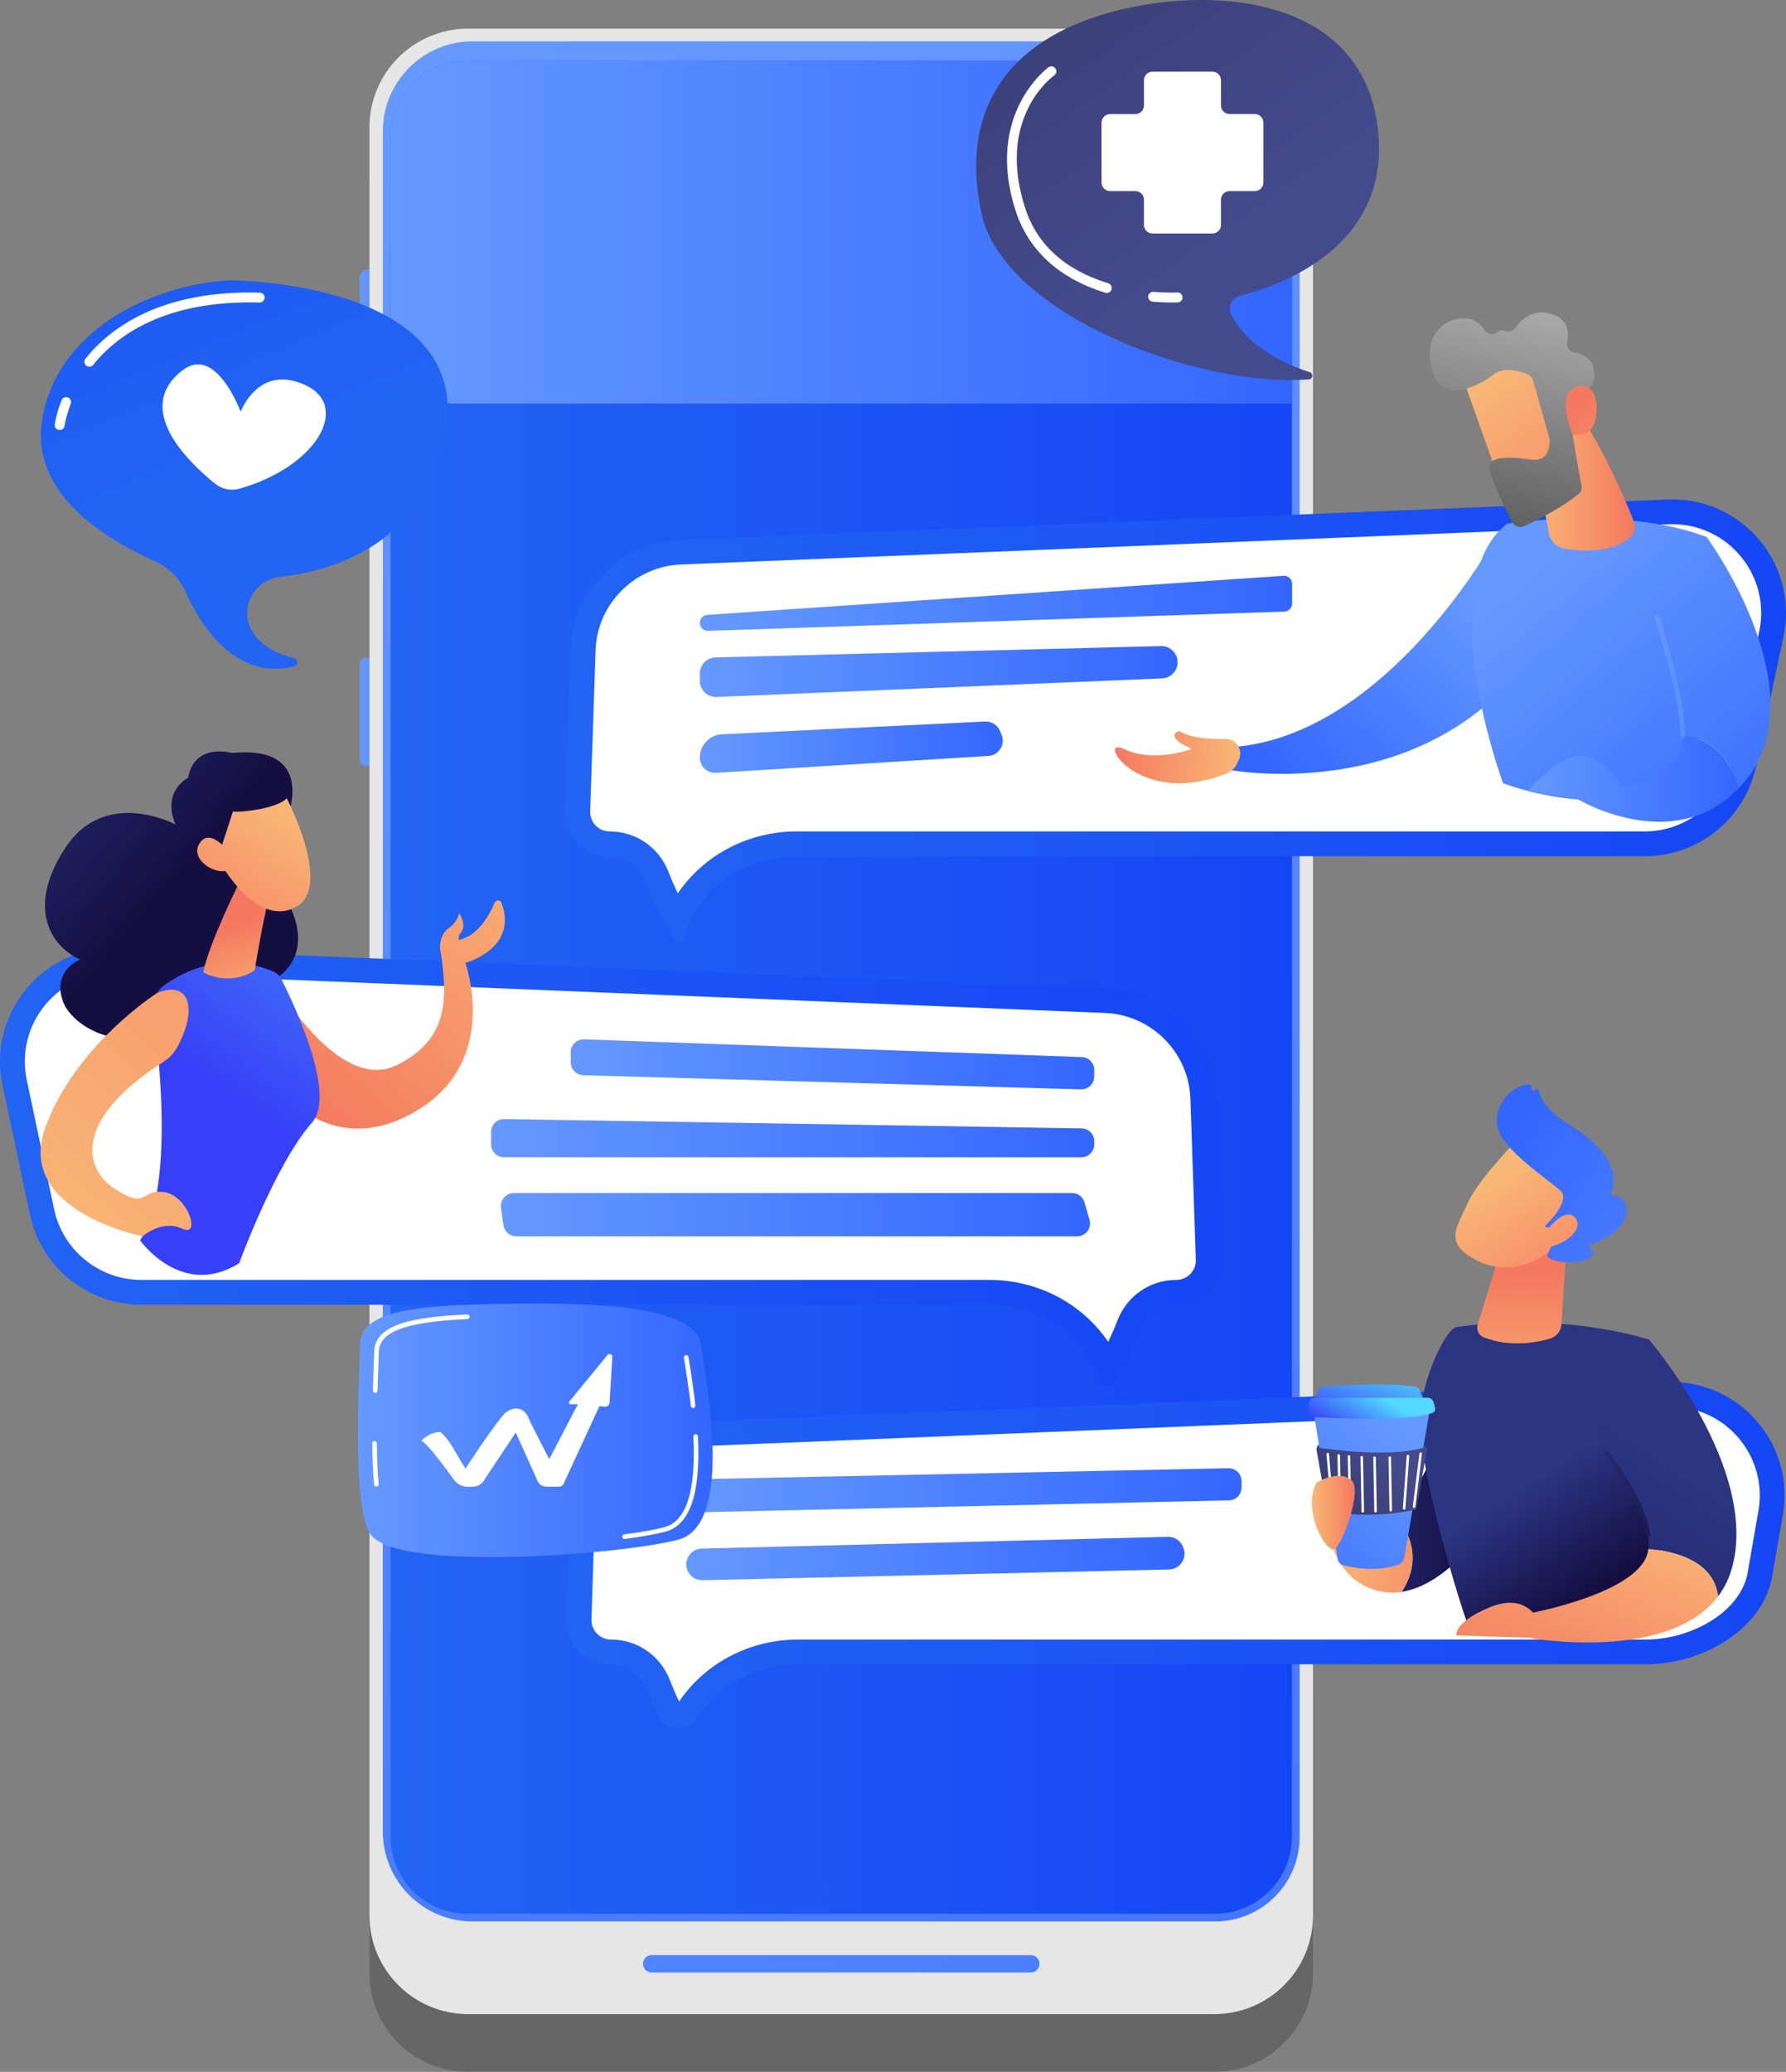 <?xml version="1.0" encoding="utf-8"?>
<!-- Generator: Adobe Illustrator 16.0.0, SVG Export Plug-In . SVG Version: 6.00 Build 0)  -->
<!DOCTYPE svg PUBLIC "-//W3C//DTD SVG 1.1//EN" "http://www.w3.org/Graphics/SVG/1.1/DTD/svg11.dtd">
<svg version="1.1" id="Layer_1" xmlns="http://www.w3.org/2000/svg" xmlns:xlink="http://www.w3.org/1999/xlink" x="0px" y="0px"
	 width="463.615px" height="537.762px" viewBox="0 0 463.615 537.762" enable-background="new 0 0 463.615 537.762"
	 xml:space="preserve">
<rect x="0" y="0" width="463.615" height="537.762" fill="#808080" stroke="none"/>
<g>
	<defs>
		<rect id="SVGID_1_" width="463.615" height="537.762"/>
	</defs>
	<clipPath id="SVGID_2_">
		<use xlink:href="#SVGID_1_"  overflow="visible"/>
	</clipPath>
	<g clip-path="url(#SVGID_2_)">
		<defs>
			<rect id="SVGID_3_" width="463.615" height="537.762"/>
		</defs>
		<clipPath id="SVGID_4_">
			<use xlink:href="#SVGID_3_"  overflow="visible"/>
		</clipPath>
		<g opacity="0.2" clip-path="url(#SVGID_4_)">
			<g>
				<defs>
					<rect id="SVGID_5_" x="95.91" y="22.443" width="244.922" height="515.319"/>
				</defs>
				<clipPath id="SVGID_6_">
					<use xlink:href="#SVGID_5_"  overflow="visible"/>
				</clipPath>
				<path clip-path="url(#SVGID_6_)" d="M340.832,512.16c0,14.141-11.462,25.604-25.603,25.604H121.512
					c-14.14,0-25.603-11.463-25.603-25.604V48.045c0-14.14,11.463-25.603,25.603-25.603h193.717
					c14.141,0,25.603,11.463,25.603,25.603V512.16z"/>
			</g>
		</g>
	</g>
	<g clip-path="url(#SVGID_2_)">
		<defs>
			<path id="SVGID_7_" d="M95.7,69.907c-1.259,0-2.288,1.029-2.288,2.286v68.225c0,1.258,1.029,2.287,2.288,2.287h16.75
				c1.257,0,2.286-1.029,2.286-2.287V72.193c0-1.257-1.029-2.286-2.286-2.286H95.7z"/>
		</defs>
		<clipPath id="SVGID_8_">
			<use xlink:href="#SVGID_7_"  overflow="visible"/>
		</clipPath>
		
			<linearGradient id="SVGID_9_" gradientUnits="userSpaceOnUse" x1="-4.882813e-004" y1="537.762" x2="1" y2="537.762" gradientTransform="matrix(21.323 0 0 -21.323 93.419 11573.228)">
			<stop  offset="0" style="stop-color:#6699FF"/>
			<stop  offset="1" style="stop-color:#3366FF"/>
		</linearGradient>
		<rect x="93.412" y="69.907" clip-path="url(#SVGID_8_)" fill="url(#SVGID_9_)" width="21.324" height="72.798"/>
	</g>
	<g clip-path="url(#SVGID_2_)">
		<defs>
			<path id="SVGID_10_" d="M94.83,170.755c-0.779,0-1.418,0.639-1.418,1.419v25.164c0,0.78,0.639,1.417,1.418,1.417h18.489
				c0.779,0,1.417-0.637,1.417-1.417v-25.164c0-0.78-0.638-1.419-1.417-1.419H94.83z"/>
		</defs>
		<clipPath id="SVGID_11_">
			<use xlink:href="#SVGID_10_"  overflow="visible"/>
		</clipPath>
		
			<linearGradient id="SVGID_12_" gradientUnits="userSpaceOnUse" x1="-4.882813e-004" y1="537.762" x2="1" y2="537.762" gradientTransform="matrix(21.323 0 0 -21.323 93.419 11651.682)">
			<stop  offset="0" style="stop-color:#6699FF"/>
			<stop  offset="1" style="stop-color:#3366FF"/>
		</linearGradient>
		<rect x="93.412" y="170.755" clip-path="url(#SVGID_11_)" fill="url(#SVGID_12_)" width="21.324" height="28"/>
	</g>
	<g clip-path="url(#SVGID_2_)">
		<defs>
			<path id="SVGID_13_" d="M323.205,142.705c-0.779,0-1.418,0.637-1.418,1.418v25.164c0,0.779,0.639,1.418,1.418,1.418h18.488
				c0.779,0,1.418-0.639,1.418-1.418v-25.164c0-0.781-0.639-1.418-1.418-1.418H323.205z"/>
		</defs>
		<clipPath id="SVGID_14_">
			<use xlink:href="#SVGID_13_"  overflow="visible"/>
		</clipPath>
		
			<linearGradient id="SVGID_15_" gradientUnits="userSpaceOnUse" x1="-4.882813e-004" y1="537.761" x2="1" y2="537.761" gradientTransform="matrix(21.323 0 0 -21.323 321.795 11623.619)">
			<stop  offset="0" style="stop-color:#6699FF"/>
			<stop  offset="1" style="stop-color:#3366FF"/>
		</linearGradient>
		<rect x="321.787" y="142.705" clip-path="url(#SVGID_14_)" fill="url(#SVGID_15_)" width="21.324" height="28"/>
	</g>
	<g clip-path="url(#SVGID_2_)">
		<defs>
			<rect id="SVGID_16_" width="463.615" height="537.762"/>
		</defs>
		<clipPath id="SVGID_17_">
			<use xlink:href="#SVGID_16_"  overflow="visible"/>
		</clipPath>
		<path clip-path="url(#SVGID_17_)" fill="#E6E6E6" d="M340.832,497.16c0,14.141-11.462,25.604-25.603,25.604H121.512
			c-14.14,0-25.603-11.463-25.603-25.604V33.045c0-14.14,11.463-25.603,25.603-25.603h193.717c14.141,0,25.603,11.463,25.603,25.603
			V497.16z"/>
	</g>
	<g clip-path="url(#SVGID_2_)">
		<defs>
			<path id="SVGID_18_" d="M122.729,10.719c-12.899,0-23.357,10.457-23.357,23.358v441.284c0,12.9,10.458,23.358,23.357,23.358
				h192.708c12.113,0,21.934-9.82,21.934-21.933V34.077c0-12.901-10.458-23.358-23.358-23.358H122.729z"/>
		</defs>
		<clipPath id="SVGID_19_">
			<use xlink:href="#SVGID_18_"  overflow="visible"/>
		</clipPath>
		
			<linearGradient id="SVGID_20_" gradientUnits="userSpaceOnUse" x1="0" y1="537.762" x2="1" y2="537.762" gradientTransform="matrix(316.23 728.642 728.642 -316.23 -391720.906 170074.375)">
			<stop  offset="0" style="stop-color:#6699FF"/>
			<stop  offset="1" style="stop-color:#3366FF"/>
		</linearGradient>
		<polygon clip-path="url(#SVGID_19_)" fill="url(#SVGID_20_)" points="299.647,-76.2 515.594,421.371 137.095,585.639 
			-78.851,88.067 		"/>
	</g>
	<g clip-path="url(#SVGID_2_)">
		<defs>
			<path id="SVGID_21_" d="M169.165,507.454c-1.242,0-2.258,1.017-2.258,2.259s1.016,2.259,2.258,2.259h98.412
				c1.242,0,2.258-1.017,2.258-2.259s-1.016-2.259-2.258-2.259H169.165z"/>
		</defs>
		<clipPath id="SVGID_22_">
			<use xlink:href="#SVGID_21_"  overflow="visible"/>
		</clipPath>
		
			<linearGradient id="SVGID_23_" gradientUnits="userSpaceOnUse" x1="0" y1="537.762" x2="1" y2="537.762" gradientTransform="matrix(200.814 462.706 462.706 -200.814 -248699.516 108287.578)">
			<stop  offset="0" style="stop-color:#6699FF"/>
			<stop  offset="1" style="stop-color:#3366FF"/>
		</linearGradient>
		<polygon clip-path="url(#SVGID_22_)" fill="url(#SVGID_23_)" points="253.521,469.863 271.485,511.255 183.221,549.562 
			165.257,508.169 		"/>
	</g>
	<g clip-path="url(#SVGID_2_)">
		<defs>
			<path id="SVGID_24_" d="M121.371,15.72c-11.045,0-19.999,8.954-19.999,19.999V476.72c0,11.044,8.954,19.999,19.999,19.999
				h194.001c11.045,0,19.999-8.955,19.999-19.999V35.719c0-11.045-8.954-19.999-19.999-19.999H121.371z"/>
		</defs>
		<clipPath id="SVGID_25_">
			<use xlink:href="#SVGID_24_"  overflow="visible"/>
		</clipPath>
		
			<linearGradient id="SVGID_26_" gradientUnits="userSpaceOnUse" x1="4.882813e-004" y1="537.762" x2="1" y2="537.762" gradientTransform="matrix(234 0 0 -234 101.375 126092.625)">
			<stop  offset="0" style="stop-color:#2264F4"/>
			<stop  offset="0.004" style="stop-color:#2264F4"/>
			<stop  offset="1" style="stop-color:#1546F4"/>
		</linearGradient>
		<rect x="101.372" y="15.72" clip-path="url(#SVGID_25_)" fill="url(#SVGID_26_)" width="233.999" height="480.999"/>
	</g>
	<g clip-path="url(#SVGID_2_)">
		<defs>
			<path id="SVGID_27_" d="M121.371,15.72c-11.045,0-19.999,8.954-19.999,19.999v69.032h233.999V35.719
				c0-11.045-8.954-19.999-19.999-19.999H121.371z"/>
		</defs>
		<clipPath id="SVGID_28_">
			<use xlink:href="#SVGID_27_"  overflow="visible"/>
		</clipPath>
		
			<linearGradient id="SVGID_29_" gradientUnits="userSpaceOnUse" x1="4.882813e-004" y1="537.762" x2="1" y2="537.762" gradientTransform="matrix(234 0 0 -234 101.375 125896.625)">
			<stop  offset="0" style="stop-color:#6699FF"/>
			<stop  offset="1" style="stop-color:#3366FF"/>
		</linearGradient>
		<rect x="101.372" y="15.72" clip-path="url(#SVGID_28_)" fill="url(#SVGID_29_)" width="233.999" height="89.031"/>
	</g>
	<g clip-path="url(#SVGID_2_)">
		<defs>
			<path id="SVGID_30_" d="M432.904,129.649l-256.451,10.44c-15.431,0.627-27.767,13.052-28.283,28.487l-1.402,41.794
				c-0.217,6.484,4.981,11.857,11.468,11.857c4.129,0,7.804,2.56,9.297,6.409c2.438,6.284,5.543,11.965,7.517,15.323
				c0.629,1.07,2.228,0.83,2.528-0.375c0.768-3.087,2.149-5.892,3.913-8.418c5.746-8.228,15.314-12.939,25.348-12.939h220.149
				c13.937,0,25.972-9.754,28.859-23.389l7.115-33.602c0.44-2.079,0.651-4.141,0.652-6.166v-0.044
				c-0.015-15.897-12.969-29.403-29.475-29.402C433.731,129.624,433.318,129.632,432.904,129.649"/>
		</defs>
		<clipPath id="SVGID_31_">
			<use xlink:href="#SVGID_30_"  overflow="visible"/>
		</clipPath>
		
			<linearGradient id="SVGID_32_" gradientUnits="userSpaceOnUse" x1="-4.882813e-004" y1="537.762" x2="1" y2="537.762" gradientTransform="matrix(316.853 0 0 -316.853 146.778 170578.641)">
			<stop  offset="0" style="stop-color:#2264F4"/>
			<stop  offset="0.004" style="stop-color:#2264F4"/>
			<stop  offset="1" style="stop-color:#1546F4"/>
		</linearGradient>
		<rect x="146.551" y="129.623" clip-path="url(#SVGID_31_)" fill="url(#SVGID_32_)" width="317.064" height="115.406"/>
	</g>
	<g clip-path="url(#SVGID_2_)">
		<defs>
			<rect id="SVGID_33_" width="463.615" height="537.762"/>
		</defs>
		<clipPath id="SVGID_34_">
			<use xlink:href="#SVGID_33_"  overflow="visible"/>
		</clipPath>
		<path clip-path="url(#SVGID_34_)" fill="#FFFFFF" d="M175.935,231.894c-0.833-1.77-1.652-3.647-2.404-5.584
			c-2.478-6.388-8.481-10.515-15.294-10.515c-1.379,0-2.665-0.546-3.624-1.537c-0.958-0.99-1.46-2.295-1.414-3.673l1.4-41.793
			c0.402-12.002,10.117-21.787,22.116-22.276l256.449-10.439c0.328-0.013,0.653-0.02,0.978-0.02c6.964,0,13.483,3.116,17.887,8.55
			c4.397,5.427,6.09,12.46,4.642,19.298l-7.115,33.602c-2.244,10.597-11.735,18.288-22.566,18.288H206.839
			c-12.314,0-23.761,5.865-30.621,15.688C176.122,231.62,176.028,231.755,175.935,231.894"/>
	</g>
	<g clip-path="url(#SVGID_2_)">
		<defs>
			<path id="SVGID_35_" d="M320.753,193.847l-2.096,5.912c0,0,54.186,10.581,81.942-34.056l-13.077-25.079
				C387.522,140.624,360.075,190.256,320.753,193.847"/>
		</defs>
		<clipPath id="SVGID_36_">
			<use xlink:href="#SVGID_35_"  overflow="visible"/>
		</clipPath>
		
			<linearGradient id="SVGID_37_" gradientUnits="userSpaceOnUse" x1="0" y1="537.702" x2="1" y2="537.702" gradientTransform="matrix(-48.428 52.464 52.464 48.428 -27828.455 -25888.342)">
			<stop  offset="0" style="stop-color:#6699FF"/>
			<stop  offset="1" style="stop-color:#3366FF"/>
		</linearGradient>
		<polygon clip-path="url(#SVGID_36_)" fill="url(#SVGID_37_)" points="435.347,172.698 362.901,251.181 283.91,178.267 
			356.356,99.784 		"/>
	</g>
	<g clip-path="url(#SVGID_2_)">
		<defs>
			<path id="SVGID_38_" d="M305.049,190.367c-0.478,0.774-0.099,2.087,4.286,3.998c0,0-9.703,3.781-17.517,0.068
				c-3.395-1.613-3.093,1.297,0.336,4.205c4.265,3.622,13.372,7.243,26.22,2.143c1.166-0.463,2.111-1.355,2.665-2.479l0.5-1.014
				c1.222-2.475-0.502-5.466-3.261-5.508c-0.137-0.003-0.276,0-0.421,0.004c-4.626,0.173-9.318-0.54-11.052-1.725
				c-0.226-0.156-0.49-0.233-0.75-0.233C305.658,189.826,305.271,190.008,305.049,190.367"/>
		</defs>
		<clipPath id="SVGID_39_">
			<use xlink:href="#SVGID_38_"  overflow="visible"/>
		</clipPath>
		
			<linearGradient id="SVGID_40_" gradientUnits="userSpaceOnUse" x1="0" y1="537.723" x2="1" y2="537.723" gradientTransform="matrix(-32.351 -2.92 2.92 -32.351 -1248.538 17595.012)">
			<stop  offset="0" style="stop-color:#F9B776"/>
			<stop  offset="1" style="stop-color:#F47960"/>
		</linearGradient>
		<polygon clip-path="url(#SVGID_39_)" fill="url(#SVGID_40_)" points="324.198,189.956 288.701,186.752 286.986,205.751 
			322.483,208.956 		"/>
	</g>
	<g clip-path="url(#SVGID_2_)">
		<defs>
			<path id="SVGID_41_" d="M391.169,135.949c-20.031,15.833-0.999,67.357-0.999,67.357c27.928,9.98,50.359,0,50.359,0l2.49-63.922
				c-10.061-3.815-21.857-4.843-31.657-4.843C399.898,134.541,391.169,135.949,391.169,135.949"/>
		</defs>
		<clipPath id="SVGID_42_">
			<use xlink:href="#SVGID_41_"  overflow="visible"/>
		</clipPath>
		
			<linearGradient id="SVGID_43_" gradientUnits="userSpaceOnUse" x1="0" y1="537.674" x2="1" y2="537.674" gradientTransform="matrix(65.479 75.933 75.933 -65.479 -40436.875 35360.984)">
			<stop  offset="0" style="stop-color:#6699FF"/>
			<stop  offset="1" style="stop-color:#3366FF"/>
		</linearGradient>
		<polygon clip-path="url(#SVGID_42_)" fill="url(#SVGID_43_)" points="412.364,98.991 481.965,179.704 401.794,248.836 
			332.193,168.124 		"/>
	</g>
	<g clip-path="url(#SVGID_2_)">
		<defs>
			<path id="SVGID_44_" d="M397.114,121.212c0,0,3.9,9.472,4.894,16.92c0.292,2.186,1.982,3.907,4.158,4.268
				c4.661,0.775,12.388,1.206,17.089-3.082c1.043-0.952,1.396-2.448,0.922-3.777c-1.937-5.421-12.003-27.99-17.487-31.449
				L397.114,121.212z"/>
		</defs>
		<clipPath id="SVGID_45_">
			<use xlink:href="#SVGID_44_"  overflow="visible"/>
		</clipPath>
		
			<linearGradient id="SVGID_46_" gradientUnits="userSpaceOnUse" x1="-4.882813e-004" y1="537.749" x2="1" y2="537.749" gradientTransform="matrix(27.27 0 0 -27.27 397.117 14788.184)">
			<stop  offset="0" style="stop-color:#F9B776"/>
			<stop  offset="1" style="stop-color:#F47960"/>
		</linearGradient>
		<rect x="397.114" y="104.092" clip-path="url(#SVGID_45_)" fill="url(#SVGID_46_)" width="27.537" height="39.514"/>
	</g>
	<g clip-path="url(#SVGID_2_)">
		<defs>
			<path id="SVGID_47_" d="M436.819,190.992c0.082,11.788-15.859,12.915-15.859,12.915s-4.56-7.579-10.409-7.826
				c-5.851-0.247-13.969,9.282-13.969,9.282l12.982,2.079c0,0,24.755,14.848,41.722-2.792c-3-10.986-10.148-13.386-14.469-13.781
				C436.817,190.909,436.819,190.952,436.819,190.992"/>
		</defs>
		<clipPath id="SVGID_48_">
			<use xlink:href="#SVGID_47_"  overflow="visible"/>
		</clipPath>
		
			<linearGradient id="SVGID_49_" gradientUnits="userSpaceOnUse" x1="0" y1="537.68" x2="1" y2="537.68" gradientTransform="matrix(54.703 0 0 -54.703 396.586 29619.543)">
			<stop  offset="0" style="stop-color:#6699FF"/>
			<stop  offset="1" style="stop-color:#3366FF"/>
		</linearGradient>
		<rect x="396.582" y="190.869" clip-path="url(#SVGID_48_)" fill="url(#SVGID_49_)" width="54.704" height="31.421"/>
	</g>
	<g clip-path="url(#SVGID_2_)">
		<defs>
			<path id="SVGID_50_" d="M429.263,157.72c0,0,7.422,21.335,7.555,33.149c4.32,0.395,11.469,2.795,14.469,13.781
				c0.401-0.419,0.802-0.849,1.195-1.305c20.279-23.498-9.462-63.961-9.462-63.961C426.935,145.088,429.263,157.72,429.263,157.72"
				/>
		</defs>
		<clipPath id="SVGID_51_">
			<use xlink:href="#SVGID_50_"  overflow="visible"/>
		</clipPath>
		
			<linearGradient id="SVGID_52_" gradientUnits="userSpaceOnUse" x1="0" y1="537.788" x2="1" y2="537.788" gradientTransform="matrix(74.433 86.317 86.317 -74.433 -46007.91 40158.129)">
			<stop  offset="0" style="stop-color:#6699FF"/>
			<stop  offset="1" style="stop-color:#3366FF"/>
		</linearGradient>
		<polygon clip-path="url(#SVGID_51_)" fill="url(#SVGID_52_)" points="453.218,116.72 505.039,176.816 446.479,227.314 
			394.657,167.218 		"/>
	</g>
	<g clip-path="url(#SVGID_2_)">
		<defs>
			<path id="SVGID_53_" d="M429.945,159.756c-0.327,0.106-0.508,0.46-0.401,0.788c1.964,6.057,6.545,21.139,6.646,30.332
				c0.005,0.343,0.284,0.618,0.627,0.618h0.006c0.346-0.004,0.623-0.287,0.618-0.632c-0.104-9.365-4.726-24.592-6.707-30.704
				c-0.086-0.265-0.329-0.432-0.596-0.432C430.075,159.726,430.01,159.735,429.945,159.756"/>
		</defs>
		<clipPath id="SVGID_54_">
			<use xlink:href="#SVGID_53_"  overflow="visible"/>
		</clipPath>
		
			<linearGradient id="SVGID_55_" gradientUnits="userSpaceOnUse" x1="0" y1="537.762" x2="1" y2="537.762" gradientTransform="matrix(71.931 20.015 20.015 -71.931 -10340.21 38854.492)">
			<stop  offset="0" style="stop-color:#6699FF"/>
			<stop  offset="1" style="stop-color:#3366FF"/>
		</linearGradient>
		<polygon clip-path="url(#SVGID_54_)" fill="url(#SVGID_55_)" points="430.013,157.658 445.65,162.009 436.87,193.563 
			421.232,189.211 		"/>
	</g>
	<g clip-path="url(#SVGID_2_)">
		<defs>
			<path id="SVGID_56_" d="M379.528,97.333c0,0.471,10.534,29.818,10.534,29.818l16.627-6.371l-5.851-29.297
				c0,0-2.482-0.238-5.754-0.238C388.774,91.245,379.528,92.132,379.528,97.333"/>
		</defs>
		<clipPath id="SVGID_57_">
			<use xlink:href="#SVGID_56_"  overflow="visible"/>
		</clipPath>
		
			<linearGradient id="SVGID_58_" gradientUnits="userSpaceOnUse" x1="0" y1="537.793" x2="1" y2="537.793" gradientTransform="matrix(35.769 47.32 -47.32 35.769 25833.236 -19137.713)">
			<stop  offset="0" style="stop-color:#F9B776"/>
			<stop  offset="1" style="stop-color:#F47960"/>
		</linearGradient>
		<polygon clip-path="url(#SVGID_57_)" fill="url(#SVGID_58_)" points="362.256,104.301 389.404,140.217 423.961,114.095 
			396.813,78.18 		"/>
	</g>
	<g clip-path="url(#SVGID_2_)">
		<defs>
			<path id="SVGID_59_" d="M393.315,85.124c-0.61,0.88-1.753,1.167-2.732,0.729c-0.557-0.248-1.23-0.259-1.954,0.35
				c-0.975,0.822-2.459,0.573-3.174-0.482c-1.377-2.027-3.878-4.049-8.112-2.679c-7.512,2.43-7.152,11.092-4.398,15.801
				s10.749,1.61,14.532-1.51c2.877-2.374,7.26-0.954,9.194-0.137c0.613,0.259,1.07,0.785,1.251,1.424l4.288,15.182
				c0.055,0.194,0.083,0.39,0.083,0.592c0.003,1.238-0.304,5.499-4.644,4.92c-3.939-0.526-7.54-0.947-9.831,0.131
				c-1.028,0.485-1.521,1.668-1.136,2.738c0.957,2.666,3.228,8.634,5.989,13.518c0.561,0.991,1.79,1.376,2.826,0.904
				c3.124-1.419,9.626-4.602,14.258-8.385c0.628-0.513,0.928-1.32,0.779-2.117c-0.729-3.883-2.899-15.695-2.995-19.08
				c-0.089-3.176,3.476-5.603,5.045-6.514c0.515-0.299,0.881-0.791,1.021-1.369c0.491-2.046,0.909-6.675-4.993-7.694
				c-1.236-0.214-2.042-1.396-1.79-2.625c0.498-2.445,0.34-6.045-4.306-7.37c-0.848-0.242-1.639-0.349-2.375-0.349
				C396.777,81.102,394.555,83.336,393.315,85.124"/>
		</defs>
		<clipPath id="SVGID_60_">
			<use xlink:href="#SVGID_59_"  overflow="visible"/>
		</clipPath>
		
			<linearGradient id="SVGID_61_" gradientUnits="userSpaceOnUse" x1="0" y1="537.775" x2="1" y2="537.775" gradientTransform="matrix(-19.868 97.478 97.478 19.868 -52021.516 -10611.447)">
			<stop  offset="0" style="stop-color:#B3B3B3"/>
			<stop  offset="1" style="stop-color:#333333"/>
			<stop  offset="1" style="stop-color:#333333"/>
		</linearGradient>
		<polygon clip-path="url(#SVGID_60_)" fill="url(#SVGID_61_)" points="425.47,83.335 412.733,145.822 358.877,134.845 
			371.613,72.358 		"/>
	</g>
	<g clip-path="url(#SVGID_2_)">
		<defs>
			<path id="SVGID_62_" d="M407.54,101.514c-2.94,2.642,0.668,11.16,0.668,11.16s6.074,1.864,6.24-6.317
				c0.089-4.354-1.679-6.223-3.736-6.223C409.661,100.134,408.534,100.621,407.54,101.514"/>
		</defs>
		<clipPath id="SVGID_63_">
			<use xlink:href="#SVGID_62_"  overflow="visible"/>
		</clipPath>
		
			<linearGradient id="SVGID_64_" gradientUnits="userSpaceOnUse" x1="0" y1="537.737" x2="1" y2="537.737" gradientTransform="matrix(-27.825 -28.548 28.548 -27.825 -14914.38 15097.723)">
			<stop  offset="0" style="stop-color:#F9B776"/>
			<stop  offset="1" style="stop-color:#F47960"/>
		</linearGradient>
		<polygon clip-path="url(#SVGID_63_)" fill="url(#SVGID_64_)" points="421.736,107.521 409.696,95.167 397.4,107.152 
			409.441,119.505 		"/>
	</g>
	<g clip-path="url(#SVGID_2_)">
		<defs>
			<path id="SVGID_65_" d="M333.186,149.451l-149.587,10.144c-1.091,0.073-1.938,0.979-1.938,2.072c0,1.176,0.974,2.117,2.148,2.078
				l149.589-5.006c1.118-0.038,2.009-0.957,2.009-2.077v-5.137c0-1.155-0.94-2.079-2.077-2.079
				C333.282,149.446,333.234,149.447,333.186,149.451"/>
		</defs>
		<clipPath id="SVGID_66_">
			<use xlink:href="#SVGID_65_"  overflow="visible"/>
		</clipPath>
		
			<linearGradient id="SVGID_67_" gradientUnits="userSpaceOnUse" x1="0" y1="537.762" x2="1" y2="537.762" gradientTransform="matrix(153.745 0 0 -153.745 181.61 82834.906)">
			<stop  offset="0" style="stop-color:#6699FF"/>
			<stop  offset="1" style="stop-color:#3366FF"/>
		</linearGradient>
		<rect x="181.66" y="149.446" clip-path="url(#SVGID_66_)" fill="url(#SVGID_67_)" width="153.746" height="14.338"/>
	</g>
	<g clip-path="url(#SVGID_2_)">
		<defs>
			<path id="SVGID_68_" d="M301.375,167.69l-115.623,2.945c-2.276,0.058-4.092,1.92-4.092,4.197v1.88
				c0,2.387,1.989,4.295,4.374,4.195l115.624-4.825c2.248-0.094,4.021-1.944,4.021-4.194c0-2.325-1.885-4.199-4.195-4.199
				C301.448,167.689,301.411,167.689,301.375,167.69"/>
		</defs>
		<clipPath id="SVGID_69_">
			<use xlink:href="#SVGID_68_"  overflow="visible"/>
		</clipPath>
		
			<linearGradient id="SVGID_70_" gradientUnits="userSpaceOnUse" x1="0" y1="537.763" x2="1" y2="537.763" gradientTransform="matrix(124.02 0 0 -124.02 181.646 66867.727)">
			<stop  offset="0" style="stop-color:#6699FF"/>
			<stop  offset="1" style="stop-color:#3366FF"/>
		</linearGradient>
		<rect x="181.66" y="167.689" clip-path="url(#SVGID_69_)" fill="url(#SVGID_70_)" width="124.02" height="13.318"/>
	</g>
	<g clip-path="url(#SVGID_2_)">
		<defs>
			<path id="SVGID_71_" d="M255.719,187.27l-68.305,3.319c-3.222,0.157-5.754,2.815-5.754,6.041c0,2.288,1.931,4.104,4.216,3.961
				l70.691-4.388c2.706-0.168,4.45-2.94,3.432-5.453l-0.408-1.007c-0.609-1.503-2.067-2.478-3.678-2.478
				C255.848,187.265,255.784,187.266,255.719,187.27"/>
		</defs>
		<clipPath id="SVGID_72_">
			<use xlink:href="#SVGID_71_"  overflow="visible"/>
		</clipPath>
		
			<linearGradient id="SVGID_73_" gradientUnits="userSpaceOnUse" x1="0" y1="537.761" x2="1" y2="537.761" gradientTransform="matrix(78.633 0 0 -78.633 181.664 42479.773)">
			<stop  offset="0" style="stop-color:#6699FF"/>
			<stop  offset="1" style="stop-color:#3366FF"/>
		</linearGradient>
		<rect x="181.66" y="187.265" clip-path="url(#SVGID_72_)" fill="url(#SVGID_73_)" width="79.357" height="13.469"/>
	</g>
	<g clip-path="url(#SVGID_2_)">
		<defs>
			<path id="SVGID_74_" d="M0.652,281.64l7.116,33.604c2.887,13.635,14.923,23.389,28.86,23.389h220.147
				c10.034,0,19.603,4.71,25.349,12.938c1.395,1.998,2.55,4.17,3.352,6.518c0.645,1.883,3.191,2.137,4.167,0.402
				c1.916-3.403,4.409-8.218,6.439-13.448c1.493-3.851,5.168-6.409,9.297-6.409c6.487,0,11.686-5.374,11.467-11.858l-1.4-41.793
				c-0.518-15.435-12.853-27.859-28.283-28.487l-256.45-10.439c-0.414-0.017-0.829-0.025-1.24-0.025
				C10.849,246.028-3.249,263.219,0.652,281.64"/>
		</defs>
		<clipPath id="SVGID_75_">
			<use xlink:href="#SVGID_74_"  overflow="visible"/>
		</clipPath>
		
			<linearGradient id="SVGID_76_" gradientUnits="userSpaceOnUse" x1="0" y1="537.762" x2="1" y2="537.762" gradientTransform="matrix(316.853 0 0 -316.853 0.028 170694.141)">
			<stop  offset="0" style="stop-color:#2264F4"/>
			<stop  offset="0.004" style="stop-color:#2264F4"/>
			<stop  offset="1" style="stop-color:#1546F4"/>
		</linearGradient>
		<rect x="-3.249" y="246.028" clip-path="url(#SVGID_75_)" fill="url(#SVGID_76_)" width="320.313" height="114.196"/>
	</g>
	<g clip-path="url(#SVGID_2_)">
		<defs>
			<rect id="SVGID_77_" width="463.615" height="537.762"/>
		</defs>
		<clipPath id="SVGID_78_">
			<use xlink:href="#SVGID_77_"  overflow="visible"/>
		</clipPath>
		<path clip-path="url(#SVGID_78_)" fill="#FFFFFF" d="M287.396,347.885c-6.857-9.82-18.306-15.686-30.621-15.686H36.628
			c-10.832,0-20.323-7.691-22.567-18.289l-7.115-33.602c-1.448-6.838,0.244-13.872,4.64-19.297c4.405-5.434,10.924-8.55,17.888-8.55
			c0.324,0,0.651,0.006,0.977,0.021l256.45,10.439c11.999,0.487,21.714,10.273,22.116,22.275l1.401,41.793
			c0.045,1.378-0.457,2.683-1.415,3.673c-0.959,0.992-2.245,1.537-3.624,1.537c-6.813,0-12.816,4.127-15.294,10.515
			c-0.753,1.942-1.579,3.827-2.406,5.581C287.586,348.159,287.492,348.023,287.396,347.885"/>
	</g>
	<g clip-path="url(#SVGID_2_)">
		<defs>
			<path id="SVGID_79_" d="M128.394,234.306c-1.246,2.977-3.997,8.1-8.591,9.465c-0.231,0.069-0.45,0.14-0.663,0.212
				c-0.123-0.616-0.04-1.305,0.524-1.967c1.614-1.898-0.474-5.031-0.474-5.031s-0.475,2.468-2.564,3.797
				c-1.798,1.145-2.957,4.049-2.154,6.652c1.206,9.447,3.212,21.994-11.642,29.108c-14.853,7.113-30.997-20.848-30.997-20.848
				l5.778,31.657c0,0,13.45,12.805,32.628-0.411c19.179-13.216,10.564-37.039,10.564-37.039s13.82-3.653,9.381-15.56
				c-0.155-0.416-0.529-0.626-0.902-0.626C128.92,233.715,128.559,233.911,128.394,234.306"/>
		</defs>
		<clipPath id="SVGID_80_">
			<use xlink:href="#SVGID_79_"  overflow="visible"/>
		</clipPath>
		
			<linearGradient id="SVGID_81_" gradientUnits="userSpaceOnUse" x1="0" y1="537.824" x2="1" y2="537.824" gradientTransform="matrix(-62.07 76.306 76.306 62.07 -40895.969 -33165.34)">
			<stop  offset="0" style="stop-color:#F9B776"/>
			<stop  offset="1" style="stop-color:#F47960"/>
		</linearGradient>
		<polygon clip-path="url(#SVGID_80_)" fill="url(#SVGID_81_)" points="167.147,260.172 109.62,330.894 39.309,273.7 
			96.836,202.978 		"/>
	</g>
	<g clip-path="url(#SVGID_2_)">
		<defs>
			<path id="SVGID_82_" d="M48.818,201.887c0,0-6.931,3.412-3.265,12.113c0,0-18.099-9.739-28.483,5.892
				c-10.384,15.632-3.919,25.764,3.767,29.157c0,0-6.879,2.437-4.738,10.158c2.14,7.721,17.001,14.841,27.285,7.072
				c0,0,25.639,6.724,27.432-11.758c0,0,13.111-6.305,2.287-23.127c-10.822-16.82,1.948-20.743,1.948-20.743
				s6.227-17.359-14.824-15.202c0,0-1.416-0.418-3.26-0.418C53.976,195.031,49.859,196.129,48.818,201.887"/>
		</defs>
		<clipPath id="SVGID_83_">
			<use xlink:href="#SVGID_82_"  overflow="visible"/>
		</clipPath>
		
			<linearGradient id="SVGID_84_" gradientUnits="userSpaceOnUse" x1="0" y1="537.801" x2="1" y2="537.801" gradientTransform="matrix(47.809 41.355 -41.355 47.809 22235.557 -25521.711)">
			<stop  offset="0" style="stop-color:#2B3582"/>
			<stop  offset="1" style="stop-color:#150E42"/>
		</linearGradient>
		<polygon clip-path="url(#SVGID_83_)" fill="url(#SVGID_84_)" points="-33.271,239.485 50.868,312.266 123.884,227.856 
			39.745,155.074 		"/>
	</g>
	<g clip-path="url(#SVGID_2_)">
		<defs>
			<path id="SVGID_85_" d="M42.626,255.733c-2.154,1.539-3.284,4.148-2.914,6.769c1.643,11.644,5.528,45.917-3.355,59.418
				c0,0,10.739,15.31,25.731,5.943c0,0,9.447-25.827,18.907-36.498c6.531-7.366-4.994-31.374-7.942-37.194
				c-0.446-0.881-1.179-1.583-2.082-1.983c-1.999-0.885-5.973-2.287-11.053-2.287C54.945,249.9,48.911,251.244,42.626,255.733"/>
		</defs>
		<clipPath id="SVGID_86_">
			<use xlink:href="#SVGID_85_"  overflow="visible"/>
		</clipPath>
		
			<linearGradient id="SVGID_87_" gradientUnits="userSpaceOnUse" x1="0" y1="537.827" x2="1" y2="537.827" gradientTransform="matrix(-79.767 111.932 111.932 79.767 -60054.555 -42724.551)">
			<stop  offset="0" style="stop-color:#53D8FF"/>
			<stop  offset="1" style="stop-color:#3840F7"/>
		</linearGradient>
		<polygon clip-path="url(#SVGID_86_)" fill="url(#SVGID_87_)" points="128.8,279.314 70.292,361.414 -4.917,307.817 
			53.591,225.717 		"/>
	</g>
	<g clip-path="url(#SVGID_2_)">
		<defs>
			<path id="SVGID_88_" d="M52.78,252.355c0,0,6.336,3.9,13.315-0.461c0,0,2.823-17.093,4.17-20.046l-7.832-3.453
				C62.433,228.395,54.191,244.827,52.78,252.355"/>
		</defs>
		<clipPath id="SVGID_89_">
			<use xlink:href="#SVGID_88_"  overflow="visible"/>
		</clipPath>
		
			<linearGradient id="SVGID_90_" gradientUnits="userSpaceOnUse" x1="0" y1="537.759" x2="1" y2="537.759" gradientTransform="matrix(-6.981 -22.73 22.73 -6.981 -12155.151 4017.018)">
			<stop  offset="0" style="stop-color:#F9B776"/>
			<stop  offset="1" style="stop-color:#F47960"/>
		</linearGradient>
		<polygon clip-path="url(#SVGID_89_)" fill="url(#SVGID_90_)" points="78.084,253.854 68.758,223.488 44.961,230.797 
			54.287,261.163 		"/>
	</g>
	<g clip-path="url(#SVGID_2_)">
		<defs>
			<path id="SVGID_91_" d="M59.18,207.271c-4.377,3.647-2.219,16.291-2.219,16.291s9.331,17.238,19.65,11.968
				c10.317-5.267-2.787-29.521-2.787-29.521s-3.297-0.766-6.951-0.766C64.079,205.244,61.076,205.691,59.18,207.271"/>
		</defs>
		<clipPath id="SVGID_92_">
			<use xlink:href="#SVGID_91_"  overflow="visible"/>
		</clipPath>
		
			<linearGradient id="SVGID_93_" gradientUnits="userSpaceOnUse" x1="0" y1="537.699" x2="1" y2="537.699" gradientTransform="matrix(-25.009 40.086 -40.086 -25.009 21631.461 13659.441)">
			<stop  offset="0" style="stop-color:#F9B776"/>
			<stop  offset="1" style="stop-color:#F47960"/>
		</linearGradient>
		<polygon clip-path="url(#SVGID_92_)" fill="url(#SVGID_93_)" points="63.804,190.816 38.835,230.838 77.927,255.227 
			102.896,215.206 		"/>
	</g>
	<g clip-path="url(#SVGID_2_)">
		<defs>
			<path id="SVGID_94_" d="M54.114,203.311c-3.919,6.868,2.1,20.371,2.1,20.371l4.246-13.015c3.209,0.251,14.977-1.383,14.369-4.817
				s-7.696-6.084-7.696-6.084s-2.2-0.804-4.903-0.803C59.437,198.963,56.107,199.821,54.114,203.311"/>
		</defs>
		<clipPath id="SVGID_95_">
			<use xlink:href="#SVGID_94_"  overflow="visible"/>
		</clipPath>
		
			<linearGradient id="SVGID_96_" gradientUnits="userSpaceOnUse" x1="0" y1="537.756" x2="1" y2="537.756" gradientTransform="matrix(47.809 41.355 -41.355 47.809 22252.307 -25541.107)">
			<stop  offset="0" style="stop-color:#2B3582"/>
			<stop  offset="1" style="stop-color:#150E42"/>
		</linearGradient>
		<polygon clip-path="url(#SVGID_95_)" fill="url(#SVGID_96_)" points="37.964,213.102 64.633,236.172 87.668,209.542 
			60.999,186.473 		"/>
	</g>
	<g clip-path="url(#SVGID_2_)">
		<defs>
			<path id="SVGID_97_" d="M51.912,218.729c-3.049,4.363,4.542,8.882,7.611,6.938l0.727-3.355c0,0-3.256-4.891-6.131-4.891
				C53.329,217.42,52.569,217.789,51.912,218.729"/>
		</defs>
		<clipPath id="SVGID_98_">
			<use xlink:href="#SVGID_97_"  overflow="visible"/>
		</clipPath>
		
			<linearGradient id="SVGID_99_" gradientUnits="userSpaceOnUse" x1="0" y1="537.78" x2="1" y2="537.78" gradientTransform="matrix(-25.009 40.086 -40.086 -25.009 21622.723 13654.006)">
			<stop  offset="0" style="stop-color:#F9B776"/>
			<stop  offset="1" style="stop-color:#F47960"/>
		</linearGradient>
		<polygon clip-path="url(#SVGID_98_)" fill="url(#SVGID_99_)" points="52.053,212.307 44.286,224.756 57.06,232.725 
			64.827,220.275 		"/>
	</g>
	<g clip-path="url(#SVGID_2_)">
		<defs>
			<path id="SVGID_100_" d="M40.715,257.776c0,0-21.451,13.698-29.043,35.146c-7.592,21.45,25.313,27.969,25.313,27.969
				s5.139-4.468,10.264-2c5.126,2.468,1.518-8.73-4.746-9.49c-2.304-0.279-3.452,0.264-4.399,0.807
				c-1.627,0.931-2.658,1.863-7.939-1.376c-8.136-4.992-11.948-17.748,12.366-33.303c1.41-0.9,2.598-2.127,3.405-3.593
				c4.661-8.468,3.746-15.055-1.445-15.055C43.413,256.881,42.151,257.165,40.715,257.776"/>
		</defs>
		<clipPath id="SVGID_101_">
			<use xlink:href="#SVGID_100_"  overflow="visible"/>
		</clipPath>
		
			<linearGradient id="SVGID_102_" gradientUnits="userSpaceOnUse" x1="0" y1="537.819" x2="1" y2="537.819" gradientTransform="matrix(122.716 -140.369 -140.369 -122.716 75497.188 66315.789)">
			<stop  offset="0" style="stop-color:#F9B776"/>
			<stop  offset="1" style="stop-color:#F47960"/>
		</linearGradient>
		<polygon clip-path="url(#SVGID_101_)" fill="url(#SVGID_102_)" points="-27.87,293.427 25.001,232.95 84.325,284.813 
			31.454,345.291 		"/>
	</g>
	<g clip-path="url(#SVGID_2_)">
		<defs>
			<path id="SVGID_103_" d="M148.151,273.106v2.626c0,1.811,1.44,3.294,3.251,3.345l129.2,3.67c1.886,0.053,3.442-1.46,3.442-3.347
				v-1.688c0-1.802-1.427-3.281-3.229-3.346l-129.198-4.604c-0.041-0.002-0.081-0.002-0.122-0.002
				C149.655,269.76,148.151,271.252,148.151,273.106"/>
		</defs>
		<clipPath id="SVGID_104_">
			<use xlink:href="#SVGID_103_"  overflow="visible"/>
		</clipPath>
		
			<linearGradient id="SVGID_105_" gradientUnits="userSpaceOnUse" x1="4.882813e-004" y1="537.762" x2="1" y2="537.762" gradientTransform="matrix(135.893 0 0 -135.893 148.103 73354.695)">
			<stop  offset="0" style="stop-color:#6699FF"/>
			<stop  offset="1" style="stop-color:#3366FF"/>
		</linearGradient>
		<rect x="148.151" y="269.76" clip-path="url(#SVGID_104_)" fill="url(#SVGID_105_)" width="135.893" height="13.039"/>
	</g>
	<g clip-path="url(#SVGID_2_)">
		<defs>
			<path id="SVGID_106_" d="M127.477,293.801v3.23c0,1.849,1.498,3.348,3.346,3.348h149.874c1.848,0,3.347-1.499,3.347-3.348v-0.815
				c0-1.828-1.466-3.317-3.293-3.346l-149.874-2.416c-0.017-0.001-0.035-0.001-0.053-0.001
				C128.979,290.454,127.477,291.949,127.477,293.801"/>
		</defs>
		<clipPath id="SVGID_107_">
			<use xlink:href="#SVGID_106_"  overflow="visible"/>
		</clipPath>
		
			<linearGradient id="SVGID_108_" gradientUnits="userSpaceOnUse" x1="0" y1="537.762" x2="1" y2="537.762" gradientTransform="matrix(156.567 0 0 -156.567 127.452 84491.461)">
			<stop  offset="0" style="stop-color:#6699FF"/>
			<stop  offset="1" style="stop-color:#3366FF"/>
		</linearGradient>
		<rect x="127.477" y="290.454" clip-path="url(#SVGID_107_)" fill="url(#SVGID_108_)" width="156.567" height="9.926"/>
	</g>
	<g clip-path="url(#SVGID_2_)">
		<defs>
			<path id="SVGID_109_" d="M133.39,309.651c-2.023,0-3.584,1.782-3.318,3.788l0.604,4.545c0.222,1.663,1.64,2.907,3.319,2.907
				h145.61c2.225,0,3.828-2.13,3.217-4.269l-1.3-4.545c-0.411-1.437-1.725-2.427-3.219-2.427H133.39z"/>
		</defs>
		<clipPath id="SVGID_110_">
			<use xlink:href="#SVGID_109_"  overflow="visible"/>
		</clipPath>
		
			<linearGradient id="SVGID_111_" gradientUnits="userSpaceOnUse" x1="0" y1="537.763" x2="1" y2="537.763" gradientTransform="matrix(152.911 0 0 -152.911 130.025 82545.164)">
			<stop  offset="0" style="stop-color:#6699FF"/>
			<stop  offset="1" style="stop-color:#3366FF"/>
		</linearGradient>
		<rect x="129.806" y="309.651" clip-path="url(#SVGID_110_)" fill="url(#SVGID_111_)" width="153.627" height="11.24"/>
	</g>
	<g clip-path="url(#SVGID_2_)">
		<defs>
			<path id="SVGID_112_" d="M59.427,72.728c-21.256,1.462-44.869,13.481-48.5,36.311c-3.088,19.414,16.905,31.048,29.424,36.721
				c3.492,1.582,6.278,4.387,7.847,7.886c3.752,8.371,12.699,23.085,28.136,19.332c1.124-0.274,1.112-1.887-0.013-2.156
				c-3.58-0.859-8.46-2.787-10.94-7.08c-3.378-5.846,0.528-13.23,7.237-13.98c12.699-1.417,37.754-7.964,43.045-37.341
				c7.142-39.657-56.004-39.693-56.235-39.693C59.427,72.728,59.427,72.728,59.427,72.728"/>
		</defs>
		<clipPath id="SVGID_113_">
			<use xlink:href="#SVGID_112_"  overflow="visible"/>
		</clipPath>
		
			<linearGradient id="SVGID_114_" gradientUnits="userSpaceOnUse" x1="0" y1="537.788" x2="1" y2="537.788" gradientTransform="matrix(-66.756 -158.893 -158.893 66.756 85514.898 -35778.387)">
			<stop  offset="0" style="stop-color:#2264F4"/>
			<stop  offset="0.004" style="stop-color:#2264F4"/>
			<stop  offset="1" style="stop-color:#1546F4"/>
		</linearGradient>
		<polygon clip-path="url(#SVGID_113_)" fill="url(#SVGID_114_)" points="25.087,217.786 -29.301,88.332 105.557,31.674 
			159.944,161.127 		"/>
	</g>
	<g clip-path="url(#SVGID_2_)">
		<defs>
			<rect id="SVGID_115_" width="463.615" height="537.762"/>
		</defs>
		<clipPath id="SVGID_116_">
			<use xlink:href="#SVGID_115_"  overflow="visible"/>
		</clipPath>
		<path clip-path="url(#SVGID_116_)" fill="#FFFFFF" d="M62.473,106.885c0,0,4.602-12.659,16.884-6.884
			c11.636,5.472,3.012,21.07-17.19,26.842c-2.189,0.626-4.547,0.144-6.322-1.284c-6.644-5.344-21.637-19.506-8.329-29.537
			C56.11,89.542,62.473,106.885,62.473,106.885"/>
		<path clip-path="url(#SVGID_116_)" fill="#FFFFFF" d="M23.184,95.187c-0.282,0-0.567-0.093-0.805-0.283
			c-0.553-0.446-0.642-1.256-0.197-1.81c6.588-8.197,19.795-17.823,45.263-17.144c0.711,0.018,1.27,0.609,1.252,1.32
			c-0.019,0.71-0.614,1.274-1.321,1.252c-24.419-0.662-36.964,8.44-43.188,16.185C23.934,95.021,23.561,95.187,23.184,95.187"/>
		<path clip-path="url(#SVGID_116_)" fill="#FFFFFF" d="M15.491,111.613c-0.057,0-0.114-0.004-0.171-0.012
			c-0.704-0.092-1.199-0.738-1.106-1.442c0.013-0.105,0.353-2.616,1.748-6.252c0.255-0.664,0.998-0.994,1.662-0.74
			c0.663,0.254,0.995,0.997,0.74,1.661c-1.275,3.329-1.597,5.645-1.6,5.668C16.678,111.142,16.125,111.613,15.491,111.613"/>
	</g>
	<g clip-path="url(#SVGID_2_)">
		<defs>
			<path id="SVGID_117_" d="M287.96,3.263c-25.966,7.212-39.134,25.02-33.135,52.308c5.657,25.729,55.096,45.016,84.91,42.9
				c1.069-0.075,1.256-1.567,0.231-1.889c-5.961-1.878-15.742-6.17-20.384-14.963c-1.017-1.929,0.085-4.296,2.2-4.826
				c10.472-2.626,38.607-12.471,36.019-42.051C355.508,8.537,333.63,0.001,311.871,0C303.51,0,295.168,1.26,287.96,3.263"/>
		</defs>
		<clipPath id="SVGID_118_">
			<use xlink:href="#SVGID_117_"  overflow="visible"/>
		</clipPath>
		
			<linearGradient id="SVGID_119_" gradientUnits="userSpaceOnUse" x1="0" y1="537.739" x2="1" y2="537.739" gradientTransform="matrix(-144.739 -210.997 210.997 -144.739 -113146.086 77897.727)">
			<stop  offset="0" style="stop-color:#444B8C"/>
			<stop  offset="0.996" style="stop-color:#26264F"/>
			<stop  offset="1" style="stop-color:#26264F"/>
		</linearGradient>
		<polygon clip-path="url(#SVGID_118_)" fill="url(#SVGID_119_)" points="407.312,68.4 324.691,-52.042 201.905,32.187 
			284.525,152.629 		"/>
	</g>
	<g clip-path="url(#SVGID_2_)">
		<defs>
			<rect id="SVGID_120_" width="463.615" height="537.762"/>
		</defs>
		<clipPath id="SVGID_121_">
			<use xlink:href="#SVGID_120_"  overflow="visible"/>
		</clipPath>
		<path clip-path="url(#SVGID_121_)" fill="#FFFFFF" d="M304.132,78.521c-1.142,0-2.833-0.041-4.897-0.214
			c-0.708-0.059-1.235-0.682-1.176-1.39s0.676-1.229,1.39-1.174c3.67,0.308,6.136,0.177,6.162,0.175
			c0.654-0.041,1.314,0.503,1.354,1.213s-0.503,1.317-1.212,1.357C305.703,78.491,305.125,78.521,304.132,78.521"/>
		<path clip-path="url(#SVGID_121_)" fill="#FFFFFF" d="M287.304,76.043c-0.125,0-0.252-0.018-0.378-0.057
			c-11.881-3.646-19.916-10.952-23.236-21.128c-8.225-25.197,8.32-37.273,8.488-37.391c0.579-0.412,1.382-0.274,1.793,0.305
			c0.41,0.58,0.274,1.382-0.304,1.793c-0.622,0.445-15.148,11.159-7.532,34.495c3.094,9.478,10.343,16.028,21.547,19.466
			c0.68,0.208,1.061,0.929,0.852,1.608C288.365,75.688,287.854,76.043,287.304,76.043"/>
	</g>
	<g clip-path="url(#SVGID_2_)">
		<defs>
			<path id="SVGID_122_" d="M432.545,358.713l-256.45,10.44c-15.432,0.628-27.766,13.053-28.284,28.487l-0.697,22.48
				c-0.216,6.483,4.981,11.858,11.467,11.858c4.129,0,7.805,2.56,9.298,6.408c0.976,2.519,2.062,4.941,3.138,7.155
				c1.98,4.078,7.64,4.356,10.058,0.522c0.244-0.389,0.498-0.772,0.762-1.148c5.746-8.228,15.312-12.938,25.347-12.938h220.149
				c13.937,0,29.686-8.493,32.572-22.128l2.698-15.552c3.902-18.421-10.198-35.612-28.82-35.612
				C433.373,358.688,432.96,358.696,432.545,358.713"/>
		</defs>
		<clipPath id="SVGID_123_">
			<use xlink:href="#SVGID_122_"  overflow="visible"/>
		</clipPath>
		
			<linearGradient id="SVGID_124_" gradientUnits="userSpaceOnUse" x1="-4.882813e-004" y1="537.76" x2="1" y2="537.76" gradientTransform="matrix(316.149 0 0 -316.149 147.049 170416.859)">
			<stop  offset="0" style="stop-color:#2264F4"/>
			<stop  offset="0.004" style="stop-color:#2264F4"/>
			<stop  offset="1" style="stop-color:#1546F4"/>
		</linearGradient>
		<rect x="146.898" y="358.688" clip-path="url(#SVGID_123_)" fill="url(#SVGID_124_)" width="319.608" height="91.212"/>
	</g>
	<g clip-path="url(#SVGID_2_)">
		<defs>
			<rect id="SVGID_125_" width="463.615" height="537.762"/>
		</defs>
		<clipPath id="SVGID_126_">
			<use xlink:href="#SVGID_125_"  overflow="visible"/>
		</clipPath>
		<path clip-path="url(#SVGID_126_)" fill="#FFFFFF" d="M176.28,441.643c-0.901-1.914-1.709-3.787-2.404-5.58
			c-2.478-6.389-8.481-10.517-15.294-10.517c-1.379,0-2.666-0.546-3.624-1.537c-0.958-0.99-1.461-2.295-1.415-3.673l0.698-22.496
			c0.401-11.985,10.116-21.771,22.115-22.26l256.45-10.439c0.327-0.014,0.654-0.019,0.977-0.019c6.964,0,13.483,3.115,17.889,8.548
			c4.396,5.427,6.088,12.46,4.64,19.298l-0.024,0.115l-2.697,15.541c-2.292,10.456-15.39,16.922-26.256,16.922H207.185
			c-12.314,0-23.761,5.865-30.622,15.688C176.467,441.371,176.375,441.506,176.28,441.643"/>
	</g>
	<g clip-path="url(#SVGID_2_)">
		<defs>
			<path id="SVGID_127_" d="M347.832,394.231l-2.466,5.591c0,0,2.477,12.364,14.881,13.484c1.234,0.111,2.454,0.048,3.65-0.136
				c5.751-8.969,1.482-16.395-2.122-20.433C357.908,395.853,353.264,397.043,347.832,394.231"/>
		</defs>
		<clipPath id="SVGID_128_">
			<use xlink:href="#SVGID_127_"  overflow="visible"/>
		</clipPath>
		
			<linearGradient id="SVGID_129_" gradientUnits="userSpaceOnUse" x1="4.882813e-004" y1="537.762" x2="1" y2="537.762" gradientTransform="matrix(36.834 0 0 -36.834 345.358 20210.815)">
			<stop  offset="0" style="stop-color:#F9B776"/>
			<stop  offset="1" style="stop-color:#F47960"/>
		</linearGradient>
		<rect x="345.366" y="392.738" clip-path="url(#SVGID_128_)" fill="url(#SVGID_129_)" width="24.282" height="20.68"/>
	</g>
	<g clip-path="url(#SVGID_2_)">
		<defs>
			<path id="SVGID_130_" d="M361.775,392.738c3.604,4.038,7.873,11.464,2.122,20.433c10.029-1.559,18.302-12.362,18.302-12.362
				l-5.923-35.283C376.043,365.893,371.248,385.105,361.775,392.738"/>
		</defs>
		<clipPath id="SVGID_131_">
			<use xlink:href="#SVGID_130_"  overflow="visible"/>
		</clipPath>
		
			<linearGradient id="SVGID_132_" gradientUnits="userSpaceOnUse" x1="0" y1="537.762" x2="1" y2="537.762" gradientTransform="matrix(36.834 0 0 -36.834 345.37 20197.148)">
			<stop  offset="0" style="stop-color:#2B3582"/>
			<stop  offset="1" style="stop-color:#150E42"/>
		</linearGradient>
		<rect x="361.775" y="365.525" clip-path="url(#SVGID_131_)" fill="url(#SVGID_132_)" width="20.424" height="47.646"/>
	</g>
	<g clip-path="url(#SVGID_2_)">
		<defs>
			<path id="SVGID_133_" d="M378.074,344.444c-2.942,0.421-10.546,16.279-9.414,27.3c1.918,18.66,12.101,49.981,12.465,50.078
				c11.743,3.118,50.434,0.487,50.434,0.487l-3.502-74.623c0,0-13.381-4.459-32.705-4.46
				C389.996,343.226,384.186,343.569,378.074,344.444"/>
		</defs>
		<clipPath id="SVGID_134_">
			<use xlink:href="#SVGID_133_"  overflow="visible"/>
		</clipPath>
		
			<linearGradient id="SVGID_135_" gradientUnits="userSpaceOnUse" x1="0" y1="537.639" x2="1" y2="537.639" gradientTransform="matrix(17.101 26.639 26.639 -17.101 -13922.566 9578.305)">
			<stop  offset="0" style="stop-color:#2B3582"/>
			<stop  offset="1" style="stop-color:#150E42"/>
		</linearGradient>
		<polygon clip-path="url(#SVGID_134_)" fill="url(#SVGID_135_)" points="412.871,314.117 468.707,401.092 386.216,454.049 
			330.38,367.075 		"/>
	</g>
	<g clip-path="url(#SVGID_2_)">
		<defs>
			<path id="SVGID_136_" d="M383.598,343.736c-0.418,1.346,0.222,2.819,1.468,3.321c6.803,2.743,13.744,1.431,17.421,0.342
				c1.596-0.472,2.733-1.963,2.847-3.721l1.217-18.906l-13.951-9.944L383.598,343.736z"/>
		</defs>
		<clipPath id="SVGID_137_">
			<use xlink:href="#SVGID_136_"  overflow="visible"/>
		</clipPath>
		
			<linearGradient id="SVGID_138_" gradientUnits="userSpaceOnUse" x1="0" y1="537.758" x2="1" y2="537.758" gradientTransform="matrix(0.553 -37.606 37.606 0.553 -19828.703 71.306)">
			<stop  offset="0" style="stop-color:#F9B776"/>
			<stop  offset="1" style="stop-color:#F47960"/>
		</linearGradient>
		<polygon clip-path="url(#SVGID_137_)" fill="url(#SVGID_138_)" points="406.545,350.144 407.064,314.834 383.185,314.484 
			382.666,349.792 		"/>
	</g>
	<g clip-path="url(#SVGID_2_)">
		<defs>
			<path id="SVGID_139_" d="M380.983,312.272c-2.87,6.321-5.891,9.975,1.076,14.176c6.967,4.203,14.705,2.925,20.615-2.188
				c0,0,9.193-7.843,9.572-12.369c0.379-4.528-18.255-16.171-18.255-16.171S383.853,305.949,380.983,312.272"/>
		</defs>
		<clipPath id="SVGID_140_">
			<use xlink:href="#SVGID_139_"  overflow="visible"/>
		</clipPath>
		
			<linearGradient id="SVGID_141_" gradientUnits="userSpaceOnUse" x1="0" y1="537.745" x2="1" y2="537.745" gradientTransform="matrix(21.534 35.34 -35.34 21.534 19392.99 -11274.102)">
			<stop  offset="0" style="stop-color:#F9B776"/>
			<stop  offset="1" style="stop-color:#F47960"/>
		</linearGradient>
		<polygon clip-path="url(#SVGID_140_)" fill="url(#SVGID_141_)" points="359.571,305.178 385.256,347.33 428.147,321.193 
			402.463,279.042 		"/>
	</g>
	<g clip-path="url(#SVGID_2_)">
		<defs>
			<path id="SVGID_142_" d="M396.916,281.428c-4.41,0.215-9.247,5.224-8.229,10.952c1.056,5.939,13.528,13.962,16.403,16.692
				c2.875,2.731-4.118,9.201-4.118,9.201l0.945,0.368l2.014,0.782c0.293,0.113,0.429,0.45,0.299,0.735l-2.543,5.511
				c-0.11,0.24-0.033,0.519,0.181,0.674c0.8,0.571,3.062,1.716,7.86,1.136c4.693-0.568,3.8-2.709,3.049-3.754
				c-0.215-0.297-0.057-0.71,0.291-0.824c7.313-2.386,10.492-7.506,8.789-10.616c-0.981-1.789-2.146-2.019-2.987-1.867
				c-0.427,0.076-0.771-0.314-0.625-0.722c2.326-6.43-2.321-12.526-10.879-17.809c-6.031-3.721-7.546-7-7.882-8.785
				c-0.087-0.456-0.683-0.583-0.965-0.214c-0.297,0.39-0.916,0.219-0.973-0.267l-0.083-0.71c-0.031-0.27-0.256-0.485-0.523-0.485
				C396.932,281.427,396.924,281.427,396.916,281.428"/>
		</defs>
		<clipPath id="SVGID_143_">
			<use xlink:href="#SVGID_142_"  overflow="visible"/>
		</clipPath>
		
			<linearGradient id="SVGID_144_" gradientUnits="userSpaceOnUse" x1="0" y1="537.736" x2="1" y2="537.736" gradientTransform="matrix(-84.161 -53.97 -53.97 84.161 29497.709 -44906.254)">
			<stop  offset="0" style="stop-color:#6699FF"/>
			<stop  offset="1" style="stop-color:#3366FF"/>
		</linearGradient>
		<polygon clip-path="url(#SVGID_143_)" fill="url(#SVGID_144_)" points="413.103,344.37 366.479,314.471 398.128,265.118 
			444.751,295.016 		"/>
	</g>
	<g clip-path="url(#SVGID_2_)">
		<defs>
			<path id="SVGID_145_" d="M401.228,319.733l-0.433,3.798c2.95,0.808,10.87-3.721,8.201-7.295c-0.539-0.721-1.176-1.009-1.85-1.009
				C404.477,315.228,401.228,319.733,401.228,319.733"/>
		</defs>
		<clipPath id="SVGID_146_">
			<use xlink:href="#SVGID_145_"  overflow="visible"/>
		</clipPath>
		
			<linearGradient id="SVGID_147_" gradientUnits="userSpaceOnUse" x1="0" y1="537.733" x2="1" y2="537.733" gradientTransform="matrix(21.534 35.339 -35.339 21.534 19398.584 -11277.506)">
			<stop  offset="0" style="stop-color:#F9B776"/>
			<stop  offset="1" style="stop-color:#F47960"/>
		</linearGradient>
		<polygon clip-path="url(#SVGID_146_)" fill="url(#SVGID_147_)" points="396.746,317.694 403.738,329.168 415.714,321.872 
			408.722,310.397 		"/>
	</g>
	<g clip-path="url(#SVGID_2_)">
		<defs>
			<path id="SVGID_148_" d="M415.26,372.168c0.015,1.678,0.586,3.303,1.607,4.634c3.572,4.65,12.204,16.906,11.023,25.243
				c5.67,0.448,16.922,2.572,18.079,12.306c1.558-2.058,2.784-4.454,3.576-7.241c7.341-25.836-21.489-59.424-21.489-59.424
				C420.114,352.778,415.156,360.361,415.26,372.168"/>
		</defs>
		<clipPath id="SVGID_149_">
			<use xlink:href="#SVGID_148_"  overflow="visible"/>
		</clipPath>
		
			<linearGradient id="SVGID_150_" gradientUnits="userSpaceOnUse" x1="0" y1="537.758" x2="1" y2="537.758" gradientTransform="matrix(-68.019 102.029 -102.029 -68.019 55302.434 36960.074)">
			<stop  offset="0" style="stop-color:#2B3582"/>
			<stop  offset="1" style="stop-color:#150E42"/>
		</linearGradient>
		<polygon clip-path="url(#SVGID_149_)" fill="url(#SVGID_150_)" points="427.996,328.425 384.388,393.838 444.047,433.612 
			487.655,368.199 		"/>
	</g>
	<g clip-path="url(#SVGID_2_)">
		<defs>
			<path id="SVGID_151_" d="M416.429,377.138c2.984,3.887,10.024,13.781,10.924,21.681l1.1-0.125
				c-0.931-8.176-8.105-18.268-11.146-22.228L416.429,377.138z"/>
		</defs>
		<clipPath id="SVGID_152_">
			<use xlink:href="#SVGID_151_"  overflow="visible"/>
		</clipPath>
		
			<linearGradient id="SVGID_153_" gradientUnits="userSpaceOnUse" x1="0" y1="537.764" x2="1" y2="537.764" gradientTransform="matrix(-12.443 44.793 -44.793 -12.443 24516.979 7056.296)">
			<stop  offset="0" style="stop-color:#2B3582"/>
			<stop  offset="1" style="stop-color:#150E42"/>
		</linearGradient>
		<polygon clip-path="url(#SVGID_152_)" fill="url(#SVGID_153_)" points="417.29,373.366 410.665,397.218 427.591,401.919 
			434.217,378.068 		"/>
	</g>
	<g clip-path="url(#SVGID_2_)">
		<defs>
			<path id="SVGID_154_" d="M427.666,403.199c-2.789,10.35-30.024,15.408-30.024,15.408v6.622c0,0,35.461,6.139,48.328-10.878
				c-1.157-9.733-12.409-11.857-18.079-12.306C427.835,402.437,427.766,402.824,427.666,403.199"/>
		</defs>
		<clipPath id="SVGID_155_">
			<use xlink:href="#SVGID_154_"  overflow="visible"/>
		</clipPath>
		
			<linearGradient id="SVGID_156_" gradientUnits="userSpaceOnUse" x1="0" y1="537.76" x2="1" y2="537.76" gradientTransform="matrix(-21.015 55.303 -55.303 -21.015 30171.019 11693.717)">
			<stop  offset="0" style="stop-color:#F9B776"/>
			<stop  offset="1" style="stop-color:#F47960"/>
		</linearGradient>
		<polygon clip-path="url(#SVGID_155_)" fill="url(#SVGID_156_)" points="403.74,385.998 387.905,427.667 439.872,447.415 
			455.706,405.745 		"/>
	</g>
	<g clip-path="url(#SVGID_2_)">
		<defs>
			<path id="SVGID_157_" d="M386.588,417.225c-9.421,3.947-8.501,7.25-8.501,7.25l22.964,0.723c0,0-1.343-9.204-9.067-9.205
				C390.449,415.993,388.664,416.355,386.588,417.225"/>
		</defs>
		<clipPath id="SVGID_158_">
			<use xlink:href="#SVGID_157_"  overflow="visible"/>
		</clipPath>
		
			<linearGradient id="SVGID_159_" gradientUnits="userSpaceOnUse" x1="0" y1="537.79" x2="1" y2="537.79" gradientTransform="matrix(-22.463 59.114 -59.114 -22.463 32194.988 12461.164)">
			<stop  offset="0" style="stop-color:#F9B776"/>
			<stop  offset="1" style="stop-color:#F47960"/>
		</linearGradient>
		<polygon clip-path="url(#SVGID_158_)" fill="url(#SVGID_159_)" points="380.181,408.061 374.11,424.037 398.037,433.129 
			404.107,417.154 		"/>
	</g>
	<g clip-path="url(#SVGID_2_)">
		<defs>
			<path id="SVGID_160_" d="M340.964,366.33l6.309,38.461c0.11,0.673,0.595,1.22,1.245,1.403c2.403,0.677,8.484,1.975,14.451-0.07
				c0.822-0.281,1.418-1.003,1.568-1.867l6.683-38.759L340.964,366.33z"/>
		</defs>
		<clipPath id="SVGID_161_">
			<use xlink:href="#SVGID_160_"  overflow="visible"/>
		</clipPath>
		
			<linearGradient id="SVGID_162_" gradientUnits="userSpaceOnUse" x1="0" y1="537.813" x2="1" y2="537.813" gradientTransform="matrix(-44.222 48.888 48.888 44.222 -25924.523 -23409.734)">
			<stop  offset="0" style="stop-color:#6699FF"/>
			<stop  offset="1" style="stop-color:#3366FF"/>
		</linearGradient>
		<polygon clip-path="url(#SVGID_161_)" fill="url(#SVGID_162_)" points="392.448,384.7 357.604,423.22 319.735,388.965 
			354.58,350.445 		"/>
	</g>
	<g clip-path="url(#SVGID_2_)">
		<defs>
			<path id="SVGID_163_" d="M343.181,359.976c-0.34,0.03-0.636,0.241-0.777,0.555l-1.439,3.21l28.63-0.261l-1.122-2.695
				c-0.197-0.478-0.631-0.813-1.138-0.883c-2.99-0.413-6.536-0.555-9.996-0.555C351.02,359.347,344.992,359.82,343.181,359.976"/>
		</defs>
		<clipPath id="SVGID_164_">
			<use xlink:href="#SVGID_163_"  overflow="visible"/>
		</clipPath>
		
			<linearGradient id="SVGID_165_" gradientUnits="userSpaceOnUse" x1="0" y1="537.731" x2="1" y2="537.731" gradientTransform="matrix(-5.727 18.53 18.53 5.727 -9606.308 -2726.403)">
			<stop  offset="0" style="stop-color:#53D8FF"/>
			<stop  offset="1" style="stop-color:#3840F7"/>
		</linearGradient>
		<polygon clip-path="url(#SVGID_164_)" fill="url(#SVGID_165_)" points="370.834,359.73 367.098,371.819 339.725,363.358 
			343.461,351.27 		"/>
	</g>
	<g clip-path="url(#SVGID_2_)">
		<defs>
			<path id="SVGID_166_" d="M370.509,362.772l-29.635,0.096c-0.54,0.001-0.992,0.414-1.047,0.958l-0.271,2.648
				c-0.063,0.651,0.415,1.228,1.062,1.272c4.882,0.334,23.599,1.42,31.197-1.008c0.546-0.175,0.857-0.756,0.711-1.315l-0.355-1.362
				c-0.199-0.759-0.879-1.289-1.656-1.289C370.513,362.772,370.511,362.772,370.509,362.772"/>
		</defs>
		<clipPath id="SVGID_167_">
			<use xlink:href="#SVGID_166_"  overflow="visible"/>
		</clipPath>
		
			<linearGradient id="SVGID_168_" gradientUnits="userSpaceOnUse" x1="0" y1="537.797" x2="1" y2="537.797" gradientTransform="matrix(-7.268 12.181 12.181 7.268 -6192.83 -3546.439)">
			<stop  offset="0" style="stop-color:#53D8FF"/>
			<stop  offset="1" style="stop-color:#3840F7"/>
		</linearGradient>
		<polygon clip-path="url(#SVGID_167_)" fill="url(#SVGID_168_)" points="375.486,364.451 363.961,383.766 336.68,367.488 
			348.204,348.172 		"/>
	</g>
	<g clip-path="url(#SVGID_2_)">
		<defs>
			<path id="SVGID_169_" d="M342.051,375.236c-0.263,0.347-0.363,0.79-0.275,1.219l2.732,15.532
				c10.944,2.729,23.074-0.186,23.074-0.186l2.815-15.351c0.064-0.354-0.044-0.72-0.292-0.98l-0.512-0.539l-0.146,0.849
				c-9.617,2.777-26.934,0-26.934,0l-0.155-0.946L342.051,375.236z"/>
		</defs>
		<clipPath id="SVGID_170_">
			<use xlink:href="#SVGID_169_"  overflow="visible"/>
		</clipPath>
		
			<linearGradient id="SVGID_171_" gradientUnits="userSpaceOnUse" x1="0" y1="537.799" x2="1" y2="537.799" gradientTransform="matrix(-35.204 34.597 34.597 35.204 -18244.391 -18553.619)">
			<stop  offset="0" style="stop-color:#444B8C"/>
			<stop  offset="0.996" style="stop-color:#26264F"/>
			<stop  offset="1" style="stop-color:#26264F"/>
		</linearGradient>
		<polygon clip-path="url(#SVGID_170_)" fill="url(#SVGID_171_)" points="380.402,384.948 355.824,409.101 331.747,384.602 
			356.324,360.448 		"/>
	</g>
	<g clip-path="url(#SVGID_2_)">
		<defs>
			<rect id="SVGID_172_" width="463.615" height="537.762"/>
		</defs>
		<clipPath id="SVGID_173_">
			<use xlink:href="#SVGID_172_"  overflow="visible"/>
		</clipPath>
		<path clip-path="url(#SVGID_173_)" fill="#FFFFFF" d="M353.753,392.601c-0.179,0-0.325-0.143-0.328-0.323l-0.261-14.036
			c-0.003-0.182,0.142-0.331,0.322-0.334c0.182-0.012,0.332,0.141,0.335,0.322l0.261,14.036c0.003,0.183-0.142,0.332-0.322,0.335
			H353.753z M357.071,392.56c-0.179,0-0.325-0.143-0.329-0.323l-0.257-13.88c-0.004-0.181,0.141-0.331,0.322-0.334
			c0.176-0.007,0.332,0.142,0.335,0.323l0.258,13.879c0.003,0.183-0.141,0.332-0.323,0.335H357.071z M350.433,392.409
			c-0.18,0-0.326-0.145-0.329-0.323l-0.26-14.068c-0.003-0.181,0.141-0.332,0.322-0.335c0.188-0.027,0.331,0.143,0.335,0.324
			l0.261,14.067c0.003,0.182-0.142,0.332-0.323,0.335H350.433z M361.014,392.315c-0.18,0-0.326-0.142-0.329-0.322l-0.253-13.668
			c-0.004-0.182,0.141-0.331,0.322-0.335c0.177,0.026,0.331,0.142,0.336,0.322l0.253,13.668c0.003,0.183-0.142,0.332-0.323,0.335
			H361.014z M347.82,392.093c-0.178,0-0.324-0.142-0.328-0.321l-0.31-14.002c-0.004-0.181,0.141-0.332,0.321-0.336
			c0.206,0.005,0.333,0.142,0.338,0.322l0.308,14.002c0.004,0.181-0.139,0.332-0.321,0.335H347.82z M364.492,391.833h-0.017
			c-0.189-0.016-0.325-0.172-0.313-0.354l0.993-13.57c0.013-0.182,0.164-0.321,0.353-0.305c0.181,0.014,0.316,0.171,0.303,0.353
			l-0.992,13.569C364.807,391.702,364.663,391.833,364.492,391.833 M345.852,391.742c-0.169,0-0.313-0.131-0.327-0.302l-1.19-14.002
			c-0.015-0.18,0.119-0.34,0.301-0.354c0.184-0.015,0.34,0.119,0.354,0.3l1.19,14.001c0.016,0.181-0.118,0.34-0.299,0.356
			C345.881,391.741,345.861,391.742,345.852,391.742 M367.073,391.362c-0.013,0-0.026-0.001-0.041-0.003
			c-0.18-0.021-0.308-0.187-0.285-0.366l1.709-13.724c0.022-0.179,0.187-0.312,0.367-0.286c0.181,0.024,0.309,0.188,0.285,0.367
			l-1.709,13.724C367.379,391.24,367.237,391.362,367.073,391.362"/>
	</g>
	<g clip-path="url(#SVGID_2_)">
		<defs>
			<path id="SVGID_174_" d="M341.743,384.792c-3.946,7.563,2.801,18.647,4.773,17.254c1.975-1.396,7.456-15.684,4.095-18.053
				c-0.97-0.683-2.074-0.931-3.168-0.931C344.554,383.062,341.743,384.792,341.743,384.792"/>
		</defs>
		<clipPath id="SVGID_175_">
			<use xlink:href="#SVGID_174_"  overflow="visible"/>
		</clipPath>
		
			<linearGradient id="SVGID_176_" gradientUnits="userSpaceOnUse" x1="0" y1="537.706" x2="1" y2="537.706" gradientTransform="matrix(11.151 0 0 -11.151 340.524 6389.236)">
			<stop  offset="0" style="stop-color:#F9B776"/>
			<stop  offset="1" style="stop-color:#F47960"/>
		</linearGradient>
		<rect x="337.797" y="383.062" clip-path="url(#SVGID_175_)" fill="url(#SVGID_176_)" width="16.176" height="20.377"/>
	</g>
	<g clip-path="url(#SVGID_2_)">
		<defs>
			<path id="SVGID_177_" d="M318.867,381.09l-137.443,2.836c-1.821,0.037-3.278,1.524-3.278,3.345v1.907
				c0,1.879,1.544,3.388,3.423,3.346l137.443-3.104c1.818-0.04,3.272-1.526,3.272-3.345v-1.641c0-1.85-1.503-3.346-3.345-3.346
				C318.915,381.089,318.891,381.089,318.867,381.09"/>
		</defs>
		<clipPath id="SVGID_178_">
			<use xlink:href="#SVGID_177_"  overflow="visible"/>
		</clipPath>
		
			<linearGradient id="SVGID_179_" gradientUnits="userSpaceOnUse" x1="-4.882813e-004" y1="537.762" x2="1" y2="537.762" gradientTransform="matrix(144.138 0 0 -144.138 178.192 77898.672)">
			<stop  offset="0" style="stop-color:#6699FF"/>
			<stop  offset="1" style="stop-color:#3366FF"/>
		</linearGradient>
		<rect x="178.146" y="381.089" clip-path="url(#SVGID_178_)" fill="url(#SVGID_179_)" width="144.138" height="11.477"/>
	</g>
	<g clip-path="url(#SVGID_2_)">
		<defs>
			<path id="SVGID_180_" d="M303.168,398.891l-121.021,3.052c-2.226,0.058-4.001,1.877-4.001,4.104c0,2.304,1.896,4.157,4.198,4.104
				l121.127-2.789c2.861-0.065,4.778-2.966,3.72-5.624l-0.105-0.263c-0.624-1.564-2.138-2.585-3.815-2.585
				C303.236,398.89,303.202,398.89,303.168,398.891"/>
		</defs>
		<clipPath id="SVGID_181_">
			<use xlink:href="#SVGID_180_"  overflow="visible"/>
		</clipPath>
		
			<linearGradient id="SVGID_182_" gradientUnits="userSpaceOnUse" x1="-4.882813e-004" y1="537.762" x2="1" y2="537.762" gradientTransform="matrix(129.339 0 0 -129.339 178.161 69958.398)">
			<stop  offset="0" style="stop-color:#6699FF"/>
			<stop  offset="1" style="stop-color:#3366FF"/>
		</linearGradient>
		<rect x="178.146" y="398.89" clip-path="url(#SVGID_181_)" fill="url(#SVGID_182_)" width="130.103" height="11.314"/>
	</g>
	<g clip-path="url(#SVGID_2_)">
		<defs>
			<path id="SVGID_183_" d="M130.095,338.423c-21.335,0.386-36.408,1.549-36.616,10.453c-0.235,10.111-2.162,42.503,2.762,49.433
				c6.969,9.809,65.564,5.161,79.89,1.29c14.326-3.872,7.357-40.268,5.808-50.723c-1.337-9.019-23.077-10.545-42.72-10.545
				C136.094,338.332,133.024,338.371,130.095,338.423"/>
		</defs>
		<clipPath id="SVGID_184_">
			<use xlink:href="#SVGID_183_"  overflow="visible"/>
		</clipPath>
		
			<linearGradient id="SVGID_185_" gradientUnits="userSpaceOnUse" x1="0" y1="537.741" x2="1" y2="537.741" gradientTransform="matrix(92.084 0 0 -92.084 92.914 49890.539)">
			<stop  offset="0" style="stop-color:#6699FF"/>
			<stop  offset="1" style="stop-color:#3366FF"/>
		</linearGradient>
		<rect x="91.317" y="338.332" clip-path="url(#SVGID_184_)" fill="url(#SVGID_185_)" width="99.14" height="69.786"/>
	</g>
	<g clip-path="url(#SVGID_2_)">
		<defs>
			<rect id="SVGID_186_" width="463.615" height="537.762"/>
		</defs>
		<clipPath id="SVGID_187_">
			<use xlink:href="#SVGID_186_"  overflow="visible"/>
		</clipPath>
		<path clip-path="url(#SVGID_187_)" fill="#FFFFFF" d="M179.911,365.442c-0.302,0-0.562-0.227-0.596-0.532
			c-0.494-4.371-1.126-8.38-1.588-11.309l-0.187-1.191c-0.052-0.328,0.173-0.637,0.501-0.688c0.324-0.05,0.635,0.173,0.685,0.501
			l0.188,1.192c0.464,2.937,1.099,6.962,1.595,11.358c0.038,0.33-0.2,0.627-0.53,0.664
			C179.958,365.441,179.933,365.442,179.911,365.442"/>
		<path clip-path="url(#SVGID_187_)" fill="#FFFFFF" d="M162.106,399.456c-0.296,0-0.554-0.219-0.595-0.521
			c-0.044-0.329,0.188-0.631,0.516-0.675c4.527-0.607,8.15-1.259,10.476-1.889c5.666-1.53,8.182-9.437,7.479-23.498
			c-0.017-0.33,0.239-0.612,0.57-0.63c0.317-0.01,0.614,0.239,0.63,0.57c0.736,14.703-2.079,23.02-8.365,24.718
			c-2.376,0.644-6.052,1.307-10.63,1.918C162.161,399.454,162.134,399.456,162.106,399.456"/>
		<path clip-path="url(#SVGID_187_)" fill="#FFFFFF" d="M97.693,385.852c-0.308,0-0.569-0.233-0.598-0.546
			c-0.269-2.97-0.428-6.562-0.473-10.679c-0.004-0.332,0.262-0.603,0.594-0.606c0.348,0.018,0.604,0.263,0.608,0.595
			c0.044,4.084,0.202,7.644,0.469,10.582c0.029,0.331-0.214,0.623-0.545,0.652C97.729,385.851,97.712,385.852,97.693,385.852"/>
		<path clip-path="url(#SVGID_187_)" fill="#FFFFFF" d="M97.397,361.552c0,0-0.013,0-0.019-0.001
			c-0.332-0.01-0.592-0.285-0.583-0.617c0.059-1.951,0.123-3.773,0.18-5.394c0.065-1.815,0.119-3.38,0.148-4.591
			c0.168-7.197,9.78-9.115,24.162-9.781c0.335-0.015,0.612,0.241,0.628,0.572c0.015,0.333-0.242,0.614-0.573,0.629
			c-16.222,0.75-22.891,3.245-23.016,8.609c-0.029,1.214-0.083,2.783-0.148,4.604c-0.056,1.618-0.121,3.438-0.179,5.386
			C97.988,361.294,97.721,361.552,97.397,361.552"/>
		<path clip-path="url(#SVGID_187_)" fill="#FFFFFF" d="M325.73,29.603h-6.563c-1.226,0-2.219-0.993-2.219-2.218v-6.563
			c0-1.225-0.992-2.218-2.218-2.218h-15.563c-1.226,0-2.219,0.993-2.219,2.218v6.563c0,1.225-0.992,2.218-2.218,2.218h-6.563
			c-1.226,0-2.219,0.993-2.219,2.218v15.564c0,1.225,0.993,2.218,2.219,2.218h6.563c1.226,0,2.218,0.993,2.218,2.218v6.564
			c0,1.225,0.993,2.218,2.219,2.218h15.563c1.226,0,2.218-0.993,2.218-2.218V51.82c0-1.225,0.993-2.218,2.219-2.218h6.563
			c1.226,0,2.218-0.993,2.218-2.218V31.82C327.948,30.596,326.956,29.603,325.73,29.603"/>
		<path clip-path="url(#SVGID_187_)" fill="#FFFFFF" d="M140.686,382.33l9.319-17.854h-1.909c-0.352,0-0.546-0.41-0.322-0.682
			l9.933-12.106c0.43-0.525,1.281-0.192,1.241,0.486l-0.699,11.838c-0.04,0.677-0.641,1.183-1.315,1.105l-1.332-0.151l-9.246,20.024
			c-0.241,0.522-0.763,0.855-1.337,0.855h-3.205L140.686,382.33z"/>
		<path clip-path="url(#SVGID_187_)" fill="#FFFFFF" d="M132.979,369.809l6.58,14.614c0.39,0.865,1.251,1.422,2.2,1.422h3.392
			c0.45,0,0.865-0.243,1.083-0.638l0.121-0.216c-0.365,0-0.698-0.205-0.864-0.53l-8.767-17.176L132.979,369.809z"/>
		<path clip-path="url(#SVGID_187_)" fill="#FFFFFF" d="M137.61,369.02L137.61,369.02c-0.66-0.521-1.624-0.367-2.09,0.332
			l-9.673,14.534c-0.775,1.164-2.081,1.863-3.479,1.863h-1.362l-1.107-3.191c0,0,8.993-13.789,11.312-15.875
			c0,0,2.307-2.081,4.584-0.508c0.601,0.416,1.057,1.009,1.336,1.686L137.61,369.02z"/>
		<path clip-path="url(#SVGID_187_)" fill="#FFFFFF" d="M109.378,373.976c0,0,1.619-2.023,4.757-2.339c0,0,1.491,0.507,4.46,5.827
			c2.969,5.321,4.939,7.747,7.253,6.422l-0.193,0.318c-0.631,1.047-1.764,1.688-2.987,1.688h-1.279c-1.408,0-2.73-0.677-3.552-1.819
			C115.525,380.861,110.798,374.474,109.378,373.976"/>
		<path clip-path="url(#SVGID_187_)" fill="#FFFFFF" d="M157.826,355.928c-0.004,0-0.008-0.001-0.012-0.001
			c-0.056-0.007-0.097-0.058-0.091-0.113l0.066-0.578c0.006-0.059,0.057-0.099,0.114-0.092s0.098,0.057,0.091,0.114l-0.065,0.577
			C157.923,355.89,157.878,355.928,157.826,355.928"/>
		<path clip-path="url(#SVGID_187_)" fill="#FFFFFF" d="M149.534,363.225c-0.021,0-0.044-0.008-0.062-0.021
			c-0.046-0.035-0.054-0.1-0.02-0.145l8.202-10.658c0.099-0.128,0.266-0.173,0.415-0.113c0.15,0.061,0.238,0.209,0.22,0.37
			l-0.145,1.277c-0.006,0.058-0.057,0.099-0.114,0.092c-0.058-0.007-0.098-0.059-0.092-0.115l0.145-1.278
			c0.01-0.082-0.041-0.133-0.092-0.152c-0.05-0.021-0.122-0.021-0.173,0.047l-8.202,10.657
			C149.596,363.21,149.565,363.225,149.534,363.225"/>
		<path clip-path="url(#SVGID_187_)" fill="#FFFFFF" d="M130.927,374.397c-0.02,0-0.04-0.006-0.058-0.018
			c-0.046-0.032-0.059-0.096-0.027-0.143l4.241-6.288c0.155-0.229,0.411-0.354,0.687-0.332c0.275,0.02,0.511,0.182,0.629,0.431
			c0.024,0.052,0.002,0.114-0.049,0.139c-0.052,0.024-0.114,0.002-0.139-0.05c-0.086-0.181-0.257-0.299-0.457-0.313
			c-0.2-0.016-0.387,0.074-0.499,0.241l-4.242,6.287C130.993,374.381,130.96,374.397,130.927,374.397"/>
		<path clip-path="url(#SVGID_187_)" fill="#FFFFFF" d="M129.825,376.031c-0.021,0-0.04-0.006-0.059-0.018
			c-0.046-0.032-0.059-0.095-0.027-0.143l0.272-0.403c0.032-0.047,0.096-0.061,0.144-0.029c0.047,0.032,0.06,0.098,0.027,0.146
			l-0.271,0.402C129.891,376.015,129.858,376.031,129.825,376.031"/>
	</g>
</g>
</svg>
